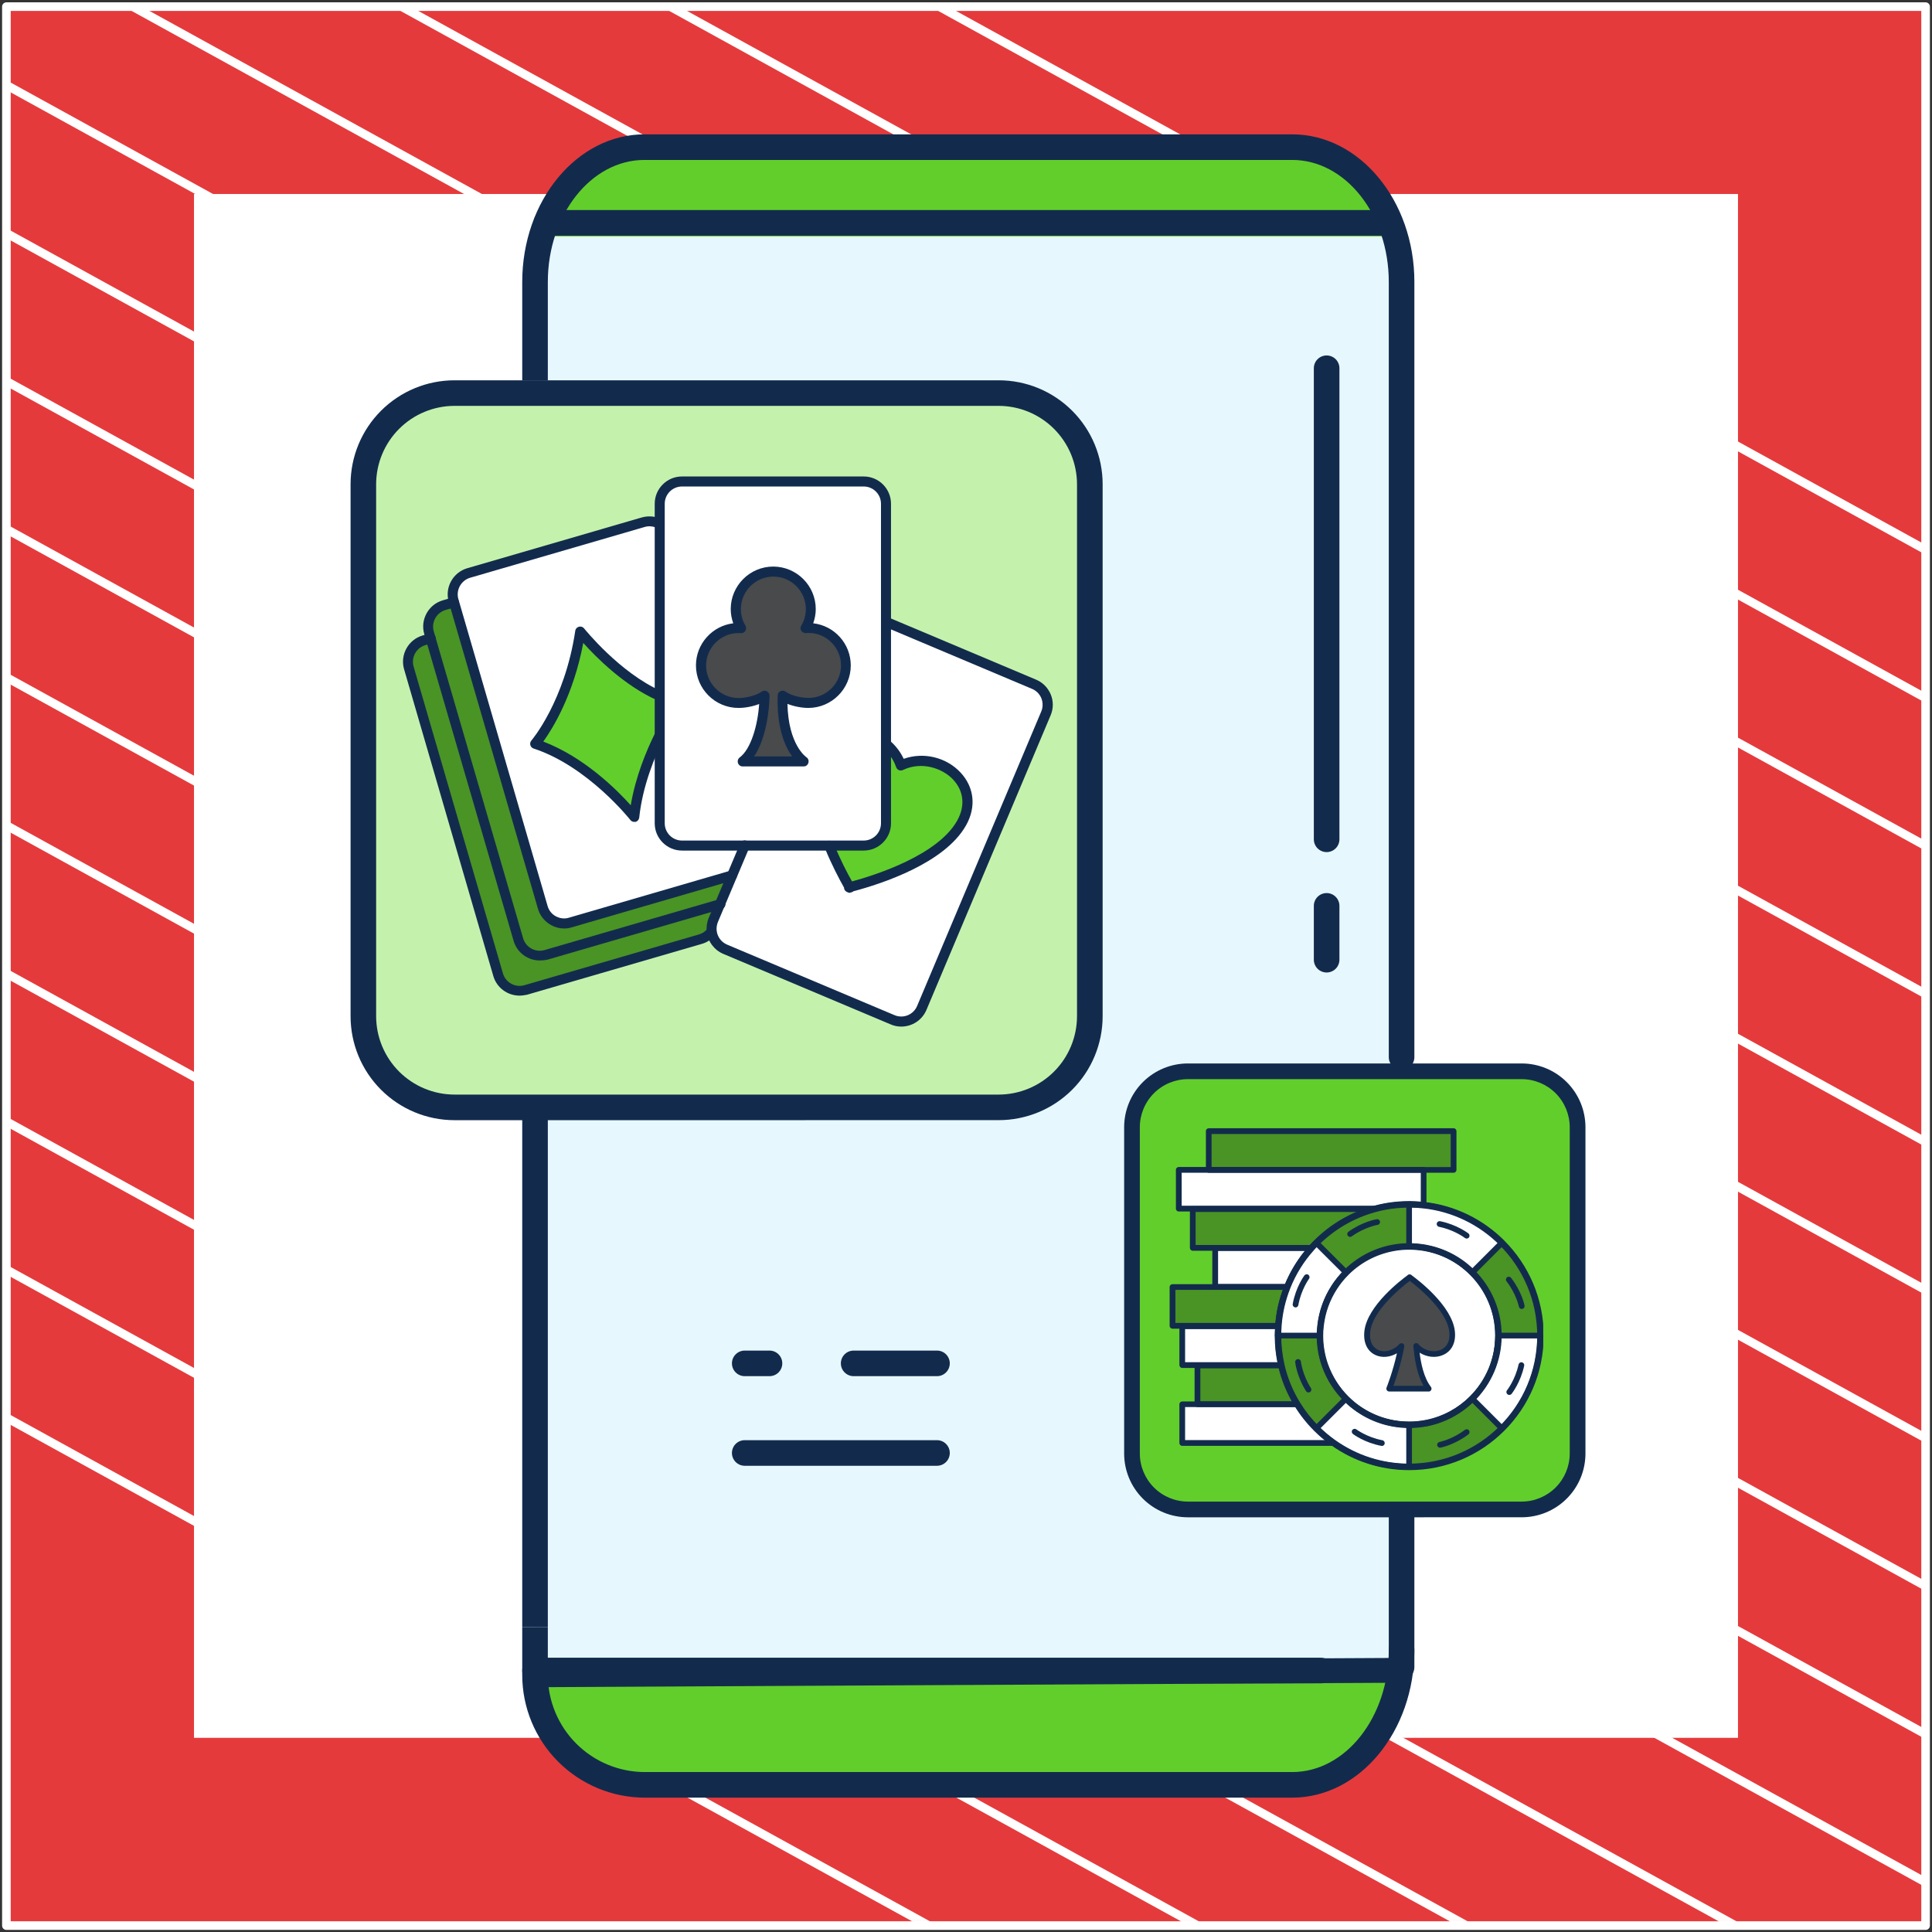 <?xml version="1.0" encoding="UTF-8"?> <svg xmlns="http://www.w3.org/2000/svg" width="302" height="302" viewBox="0 0 302 302" fill="none"><rect x="0" y="0" width="302" height="302" fill="#333333" stroke="none"/><path d="M301 1.038H1V301H301V1.038Z" fill="#E53A3C" stroke="white" stroke-width="1.346" stroke-linejoin="round"></path><mask id="mask0_575_111830" style="mask-type:luminance" maskUnits="userSpaceOnUse" x="1" y="1" width="300" height="300"><path d="M301 1H1V300.962H301V1Z" fill="white"></path></mask><g mask="url(#mask0_575_111830)"><path d="M-285.023 64.085L219.795 342.085" stroke="white" stroke-width="1.346" stroke-miterlimit="10"></path><path d="M-263.954 52.544L240.932 330.582" stroke="white" stroke-width="1.346" stroke-miterlimit="10"></path><path d="M-242.819 41.04L261.999 319.04" stroke="white" stroke-width="1.346" stroke-miterlimit="10"></path><path d="M-221.682 29.536L283.136 307.536" stroke="white" stroke-width="1.346" stroke-miterlimit="10"></path><path d="M-200.545 18.032L304.272 296.032" stroke="white" stroke-width="1.346" stroke-miterlimit="10"></path><path d="M-179.41 6.528L325.409 284.528" stroke="white" stroke-width="1.346" stroke-miterlimit="10"></path><path d="M-158.273 -5.014L346.545 273.024" stroke="white" stroke-width="1.346" stroke-miterlimit="10"></path><path d="M-137.205 -16.518L367.613 261.483" stroke="white" stroke-width="1.346" stroke-miterlimit="10"></path><path d="M-116.069 -28.021L388.749 249.979" stroke="white" stroke-width="1.346" stroke-miterlimit="10"></path><path d="M-94.932 -39.525L409.886 238.475" stroke="white" stroke-width="1.346" stroke-miterlimit="10"></path><path d="M-73.796 -51.029L431.023 226.971" stroke="white" stroke-width="1.346" stroke-miterlimit="10"></path><path d="M-52.659 -62.533L452.159 215.467" stroke="white" stroke-width="1.346" stroke-miterlimit="10"></path><path d="M-31.591 -74.075L473.227 203.963" stroke="white" stroke-width="1.346" stroke-miterlimit="10"></path><path d="M-10.454 -85.579L494.363 192.422" stroke="white" stroke-width="1.346" stroke-miterlimit="10"></path></g><path d="M271 31H31V270.975H271V31Z" fill="white" stroke="white" stroke-width="1.346" stroke-miterlimit="10"></path><path d="M200.065 278.065H102.656C97.611 278.065 92.772 276.061 89.205 272.493C85.638 268.926 83.633 264.087 83.633 259.042V40.967C83.635 35.923 85.64 31.086 89.207 27.52C92.774 23.953 97.612 21.95 102.656 21.95H200.065C205.109 21.95 209.947 23.953 213.514 27.52C217.081 31.086 219.086 35.923 219.087 40.967V259.042C219.087 264.087 217.083 268.926 213.516 272.493C209.948 276.061 205.11 278.065 200.065 278.065Z" fill="#E6F8FE"></path><path d="M219.087 36.803C219.087 29.242 211.419 23.092 201.959 23.092H100.767C91.306 23.092 83.633 29.222 83.633 36.803V36.966H219.087V36.803Z" fill="#62CE2B"></path><path d="M100.767 279.116H201.954C211.414 279.116 219.082 272.545 219.082 264.445V261.129H83.633V264.445C83.633 272.55 91.306 279.116 100.767 279.116Z" fill="#62CE2B"></path><path d="M216.345 36.834H85.416C84.885 36.834 84.376 36.623 84.001 36.248C83.626 35.872 83.415 35.364 83.415 34.833C83.415 34.302 83.626 33.793 84.001 33.418C84.376 33.043 84.885 32.832 85.416 32.832H216.345C216.876 32.832 217.385 33.043 217.76 33.418C218.135 33.793 218.346 34.302 218.346 34.833C218.346 35.364 218.135 35.872 217.76 36.248C217.385 36.623 216.876 36.834 216.345 36.834Z" fill="#122B4D"></path><path d="M219.087 262.597C218.557 262.597 218.048 262.386 217.673 262.011C217.297 261.636 217.087 261.127 217.087 260.596V235.393C217.087 234.863 217.297 234.354 217.673 233.979C218.048 233.603 218.557 233.393 219.087 233.393C219.618 233.393 220.127 233.603 220.502 233.979C220.877 234.354 221.088 234.863 221.088 235.393V260.591C221.089 260.854 221.038 261.115 220.937 261.358C220.837 261.602 220.69 261.823 220.504 262.009C220.318 262.195 220.097 262.343 219.854 262.444C219.611 262.545 219.351 262.597 219.087 262.597Z" fill="#122B4D"></path><path d="M219.087 167.25C218.557 167.25 218.048 167.039 217.673 166.664C217.297 166.289 217.087 165.78 217.087 165.249V44.07C217.087 33.553 210.318 25.002 201.994 25.002H100.727C92.403 25.002 85.634 33.558 85.634 44.07V59.463H81.633V44.07C81.633 31.349 90.2 21 100.727 21H201.994C212.521 21 221.088 31.349 221.088 44.07V165.219C221.092 165.484 221.043 165.748 220.945 165.994C220.846 166.24 220.699 166.464 220.513 166.653C220.327 166.842 220.105 166.992 219.86 167.095C219.615 167.197 219.353 167.25 219.087 167.25Z" fill="#122B4D"></path><path d="M85.634 254.34H81.633V173.044C81.633 172.514 81.844 172.005 82.219 171.629C82.594 171.254 83.103 171.043 83.633 171.043C84.164 171.043 84.673 171.254 85.048 171.629C85.424 172.005 85.634 172.514 85.634 173.044V254.34Z" fill="#122B4D"></path><path d="M201.994 281H100.798C95.716 280.995 90.845 278.974 87.252 275.381C83.659 271.788 81.638 266.916 81.633 261.835V254.34L85.634 254.34V261.835C85.638 265.855 87.237 269.71 90.08 272.553C92.923 275.396 96.777 276.994 100.798 276.998H201.994C210.318 276.998 217.087 268.442 217.087 257.93C217.087 257.399 217.297 256.891 217.673 256.515C218.048 256.14 218.557 255.929 219.087 255.929C219.618 255.929 220.127 256.14 220.502 256.515C220.877 256.891 221.088 257.399 221.088 257.93C221.088 270.651 212.521 281 201.994 281Z" fill="#122B4D"></path><path d="M83.923 263.734C83.354 263.734 82.807 263.53 82.404 263.166C82.001 262.802 81.775 262.309 81.775 261.794C81.775 261.279 82.001 260.786 82.404 260.422C82.807 260.058 83.354 259.854 83.923 259.854L217.244 259.164C217.813 259.164 218.36 259.368 218.763 259.732C219.166 260.096 219.392 260.59 219.392 261.104C219.392 261.619 219.166 262.113 218.763 262.477C218.36 262.84 217.813 263.045 217.244 263.045L83.923 263.734Z" fill="#122B4D"></path><path d="M206.489 263.13H83.633C83.103 263.13 82.594 262.919 82.219 262.544C81.844 262.169 81.633 261.66 81.633 261.129C81.633 260.599 81.844 260.09 82.219 259.714C82.594 259.339 83.103 259.128 83.633 259.128H206.489C207.019 259.128 207.528 259.339 207.903 259.714C208.279 260.09 208.489 260.599 208.489 261.129C208.489 261.66 208.279 262.169 207.903 262.544C207.528 262.919 207.019 263.13 206.489 263.13Z" fill="#122B4D"></path><path d="M71.05 60.391H156.108C159.889 60.391 163.515 61.893 166.188 64.566C168.861 67.239 170.363 70.865 170.363 74.645V157.79C170.363 161.57 168.861 165.196 166.188 167.869C163.515 170.542 159.889 172.044 156.108 172.044H145.587H118.226H71.05C67.269 172.044 63.644 170.542 60.971 167.869C58.297 165.196 56.795 161.57 56.795 157.79V74.645C56.795 70.865 58.297 67.239 60.971 64.566C63.644 61.893 67.269 60.391 71.05 60.391Z" fill="#C4F2AD"></path><path d="M147.587 175.096L117.753 175.101H71.05V171.099H118.216H145.576H156.098C159.347 171.095 162.461 169.803 164.758 167.506C167.056 165.208 168.348 162.094 168.352 158.846V75.696C168.348 72.448 167.056 69.333 164.758 67.036C162.461 64.739 159.347 63.447 156.098 63.443H71.05C67.801 63.447 64.687 64.739 62.39 67.036C60.093 69.333 58.8 72.448 58.796 75.696V158.846C58.8 162.094 60.093 165.208 62.39 167.506C64.687 169.803 67.801 171.095 71.05 171.099V175.101C66.74 175.101 62.607 173.389 59.559 170.341C56.512 167.294 54.8 163.16 54.8 158.851V75.696C54.8 71.386 56.512 67.253 59.559 64.206C62.607 61.158 66.74 59.446 71.05 59.446H156.109C160.418 59.446 164.552 61.158 167.599 64.206C170.646 67.253 172.359 71.386 172.359 75.696V158.846C172.359 163.155 170.646 167.289 167.599 170.336C164.552 173.383 160.418 175.096 156.109 175.096H147.587Z" fill="#122B4D"></path><path d="M207.372 133.196C206.842 133.196 206.333 132.985 205.957 132.61C205.582 132.235 205.371 131.726 205.371 131.195V57.562C205.371 57.032 205.582 56.523 205.957 56.148C206.333 55.772 206.842 55.562 207.372 55.562C207.903 55.562 208.412 55.772 208.787 56.148C209.162 56.523 209.373 57.032 209.373 57.562V131.195C209.373 131.726 209.162 132.235 208.787 132.61C208.412 132.985 207.903 133.196 207.372 133.196Z" fill="#122B4D"></path><path d="M207.372 152.016C206.842 152.016 206.333 151.805 205.957 151.43C205.582 151.054 205.371 150.545 205.371 150.015V141.6C205.371 141.07 205.582 140.561 205.957 140.186C206.333 139.81 206.842 139.6 207.372 139.6C207.903 139.6 208.412 139.81 208.787 140.186C209.162 140.561 209.373 141.07 209.373 141.6V149.984C209.377 150.25 209.328 150.513 209.229 150.759C209.131 151.006 208.984 151.23 208.798 151.419C208.612 151.608 208.39 151.758 208.145 151.86C207.9 151.963 207.637 152.016 207.372 152.016Z" fill="#122B4D"></path><path d="M146.465 211.115H133.44C132.335 211.115 131.439 212.011 131.439 213.116C131.439 214.221 132.335 215.116 133.44 215.116H146.465C147.57 215.116 148.466 214.221 148.466 213.116C148.466 212.011 147.57 211.115 146.465 211.115Z" fill="#122B4D"></path><path d="M120.282 211.115H116.413C115.308 211.115 114.412 212.011 114.412 213.116C114.412 214.221 115.308 215.116 116.413 215.116H120.282C121.387 215.116 122.283 214.221 122.283 213.116C122.283 212.011 121.387 211.115 120.282 211.115Z" fill="#122B4D"></path><path d="M146.465 225.12H116.413C115.308 225.12 114.412 226.016 114.412 227.121C114.412 228.226 115.308 229.122 116.413 229.122H146.465C147.57 229.122 148.466 228.226 148.466 227.121C148.466 226.016 147.57 225.12 146.465 225.12Z" fill="#122B4D"></path><g clip-path="url(#clip0_575_111830)"><path d="M109.462 146.783L82.187 154.717C80.343 155.253 78.418 154.202 77.883 152.357L63.898 104.392C63.363 102.548 64.414 100.623 66.259 100.088L93.534 92.153C95.379 91.618 97.303 92.669 97.838 94.514L111.803 142.478C112.359 144.303 111.307 146.227 109.462 146.783Z" fill="#4A9325"></path><path d="M112.616 141.288L85.341 149.223C83.497 149.758 81.572 148.707 81.037 146.862L67.072 98.898C66.536 97.053 67.588 95.129 69.433 94.593L96.708 86.659C98.552 86.123 100.477 87.174 101.012 89.019L114.977 136.984C115.532 138.809 114.461 140.753 112.616 141.288Z" fill="#4A9325"></path><path d="M116.445 136.27L89.17 144.204C87.325 144.74 85.401 143.688 84.865 141.844L70.9 93.879C70.365 92.034 71.416 90.11 73.261 89.575L100.536 81.64C102.381 81.105 104.305 82.156 104.841 84.001L118.825 131.965C119.361 133.81 118.29 135.734 116.445 136.27Z" fill="white"></path><path d="M83.675 116.254C83.675 116.254 89.011 110.085 90.717 98.699C90.717 98.699 97.997 107.903 106.09 109.728C106.09 109.728 100.159 118.159 99.147 127.68C99.147 127.68 92.483 119.151 83.675 116.254Z" fill="#62CE2B"></path><path d="M139.534 159.418L113.35 148.389C111.585 147.636 110.752 145.612 111.486 143.827L130.886 97.806C131.64 96.041 133.663 95.208 135.448 95.942L161.632 106.971C163.398 107.725 164.231 109.748 163.497 111.533L144.097 157.554C143.343 159.339 141.3 160.172 139.534 159.418Z" fill="white"></path><path d="M140.804 119.686C140.368 118.436 139.654 117.385 138.741 116.572C135.309 113.497 129.358 113.755 127.752 119.151C126.561 123.158 128.049 128.434 129.795 132.619C130.886 135.238 132.076 137.44 132.75 138.63L132.711 138.729C132.731 138.729 132.77 138.709 132.79 138.709C132.81 138.729 132.83 138.769 132.83 138.789L132.869 138.689C136.281 137.797 146.973 134.623 150.306 128.672C153.797 122.443 146.497 116.969 140.804 119.686Z" fill="#62CE2B"></path><path d="M135.012 132.183H106.606C104.682 132.183 103.135 130.616 103.135 128.712V78.744C103.135 76.82 104.702 75.272 106.606 75.272H135.012C136.936 75.272 138.483 76.84 138.483 78.744V128.692C138.483 130.616 136.936 132.183 135.012 132.183Z" fill="white"></path><path d="M126.363 98.164C126.204 98.164 126.046 98.184 125.907 98.184C126.423 97.311 126.74 96.299 126.74 95.208C126.74 91.975 124.122 89.356 120.888 89.356C117.655 89.356 115.037 91.975 115.037 95.208C115.037 96.299 115.334 97.311 115.85 98.184C115.711 98.184 115.572 98.164 115.433 98.164C112.2 98.164 109.581 100.782 109.581 104.016C109.581 107.249 112.2 109.867 115.433 109.867C116.742 109.867 118.508 109.431 119.5 108.717C119.5 112.01 118.528 117.207 116.108 119.012H125.649C125.649 119.012 122.098 116.79 122.336 108.737C123.308 109.451 125.074 109.867 126.363 109.867C129.596 109.867 132.215 107.249 132.215 104.016C132.215 100.782 129.596 98.164 126.363 98.164Z" fill="#484A4C"></path><path d="M81.196 155.63C79.351 155.63 77.645 154.42 77.109 152.555L63.164 104.611C62.51 102.349 63.819 99.989 66.06 99.334L67.112 99.037C67.528 98.918 67.965 99.156 68.084 99.572C68.203 99.989 67.965 100.425 67.548 100.544L66.497 100.842C65.069 101.258 64.235 102.766 64.652 104.194L78.617 152.158C79.033 153.587 80.541 154.42 81.969 154.003L109.244 146.069C109.8 145.91 110.276 145.593 110.613 145.136C110.871 144.799 111.367 144.74 111.704 144.998C112.041 145.255 112.101 145.751 111.843 146.089C111.287 146.803 110.534 147.318 109.661 147.556L82.386 155.491C81.989 155.57 81.592 155.63 81.196 155.63Z" fill="#122B4D"></path><path d="M84.369 150.135C82.525 150.135 80.819 148.925 80.283 147.061L66.318 99.116C65.664 96.855 66.973 94.494 69.214 93.84L70.742 93.403C71.158 93.284 71.595 93.522 71.714 93.939C71.833 94.355 71.595 94.792 71.178 94.911L69.651 95.347C68.222 95.764 67.389 97.271 67.806 98.7L81.771 146.664C82.187 148.092 83.695 148.925 85.123 148.509L112.398 140.574C112.815 140.455 113.251 140.693 113.37 141.11C113.489 141.526 113.251 141.963 112.835 142.082L85.56 150.016C85.163 150.096 84.766 150.135 84.369 150.135Z" fill="#122B4D"></path><path d="M88.178 145.136C87.464 145.136 86.77 144.958 86.135 144.601C85.143 144.045 84.409 143.153 84.092 142.062L70.147 94.097C69.492 91.836 70.801 89.475 73.043 88.821L100.318 80.886C101.369 80.589 102.5 80.688 103.472 81.184C103.849 81.382 104.007 81.858 103.809 82.235C103.611 82.612 103.135 82.771 102.758 82.572C102.143 82.255 101.429 82.175 100.774 82.374L73.499 90.308C72.071 90.725 71.238 92.233 71.654 93.661L85.599 141.625C85.798 142.32 86.254 142.895 86.889 143.232C87.523 143.569 88.257 143.668 88.932 143.45L114.203 136.091C114.62 135.972 115.056 136.21 115.175 136.626C115.294 137.043 115.056 137.479 114.64 137.598L89.368 144.958C88.991 145.077 88.595 145.136 88.178 145.136Z" fill="#122B4D"></path><path d="M99.147 128.474C98.909 128.474 98.691 128.374 98.533 128.176C98.473 128.097 91.887 119.785 83.417 117.008C83.159 116.929 82.981 116.73 82.901 116.473C82.822 116.215 82.901 115.957 83.06 115.758C83.12 115.699 88.277 109.609 89.924 98.6C89.963 98.282 90.201 98.044 90.499 97.965C90.796 97.886 91.114 97.985 91.312 98.243C91.372 98.302 96.847 105.166 103.393 108.042C103.789 108.221 103.968 108.677 103.789 109.074C103.611 109.47 103.154 109.649 102.758 109.47C97.58 107.189 93.157 102.706 91.173 100.504C89.626 108.697 86.353 113.933 84.925 115.917C91.312 118.357 96.41 123.435 98.592 125.875C99.346 121.412 101.032 117.345 102.401 114.588C102.599 114.211 103.055 114.052 103.452 114.231C103.829 114.429 103.988 114.886 103.809 115.282C102.321 118.297 100.437 122.9 99.921 127.799C99.882 128.117 99.663 128.374 99.366 128.474C99.306 128.454 99.227 128.474 99.147 128.474Z" fill="#122B4D"></path><path d="M140.883 160.47C140.328 160.47 139.773 160.371 139.237 160.133L113.053 149.104C111.644 148.509 110.653 147.179 110.474 145.652C110.395 144.938 110.494 144.184 110.772 143.51L115.691 131.846C115.85 131.449 116.326 131.271 116.723 131.429C117.119 131.588 117.298 132.064 117.139 132.461L112.22 144.125C112.041 144.561 111.982 145.017 112.021 145.474C112.14 146.446 112.755 147.279 113.648 147.656L139.832 158.685C141.201 159.26 142.788 158.625 143.363 157.237L162.763 111.216C163.041 110.561 163.041 109.828 162.783 109.153C162.505 108.479 161.989 107.963 161.335 107.685L138.186 97.926C137.789 97.767 137.61 97.291 137.769 96.894C137.928 96.497 138.404 96.319 138.801 96.478L161.95 106.237C163.001 106.674 163.814 107.507 164.251 108.558C164.687 109.609 164.667 110.78 164.231 111.811L144.831 157.832C144.137 159.498 142.55 160.47 140.883 160.47Z" fill="#122B4D"></path><path d="M132.83 139.562C132.691 139.562 132.572 139.523 132.473 139.463C132.334 139.424 132.215 139.344 132.116 139.225C131.997 139.086 131.937 138.928 131.937 138.749C131.223 137.48 129.993 135.179 128.902 132.481C128.744 132.084 128.942 131.628 129.339 131.469C129.735 131.31 130.192 131.509 130.35 131.906C131.342 134.385 132.473 136.527 133.187 137.777C136.837 136.785 146.596 133.691 149.631 128.256C150.901 125.974 150.663 123.654 148.977 121.848C147.291 120.063 144.057 118.972 141.141 120.361C140.943 120.46 140.705 120.46 140.507 120.381C140.308 120.301 140.149 120.123 140.07 119.904C139.713 118.833 139.058 117.881 138.225 117.108C137.908 116.81 137.868 116.334 138.166 115.997C138.463 115.679 138.939 115.64 139.277 115.937C140.11 116.691 140.784 117.603 141.26 118.615C144.335 117.524 147.886 118.337 150.147 120.757C152.289 123.058 152.627 126.133 151.02 128.99C147.707 134.941 137.789 138.154 133.385 139.324C133.266 139.443 133.088 139.503 132.909 139.523C132.869 139.562 132.85 139.562 132.83 139.562Z" fill="#122B4D"></path><path d="M135.012 132.957H106.606C104.265 132.957 102.341 131.052 102.341 128.692V78.744C102.341 76.403 104.245 74.479 106.606 74.479H135.012C137.352 74.479 139.277 76.383 139.277 78.744V128.692C139.277 131.052 137.352 132.957 135.012 132.957ZM106.606 76.046C105.118 76.046 103.908 77.256 103.908 78.744V128.692C103.908 130.18 105.118 131.39 106.606 131.39H135.012C136.5 131.39 137.71 130.18 137.71 128.692V78.744C137.71 77.256 136.5 76.046 135.012 76.046H106.606Z" fill="#122B4D"></path><path d="M125.629 119.805H116.088C115.751 119.805 115.453 119.587 115.354 119.27C115.255 118.952 115.354 118.595 115.632 118.397C117.397 117.068 118.448 113.339 118.667 110.046C117.615 110.462 116.385 110.661 115.433 110.661C111.783 110.661 108.788 107.685 108.788 104.016C108.788 100.624 111.347 97.827 114.62 97.43C114.362 96.716 114.223 95.962 114.223 95.208C114.223 91.558 117.199 88.563 120.868 88.563C124.518 88.563 127.514 91.538 127.514 95.208C127.514 95.962 127.375 96.716 127.117 97.43C130.43 97.807 132.988 100.624 132.988 104.016C132.988 107.665 130.013 110.661 126.343 110.661C125.391 110.661 124.141 110.443 123.09 110.026C123.229 116.433 126.006 118.337 126.046 118.357C126.343 118.556 126.462 118.913 126.363 119.23C126.284 119.567 125.986 119.805 125.629 119.805ZM117.873 118.238H123.824C122.713 116.711 121.404 113.795 121.563 108.717C121.563 108.419 121.741 108.161 121.999 108.042C122.257 107.923 122.574 107.943 122.812 108.122C123.566 108.677 125.133 109.094 126.383 109.094C129.18 109.094 131.461 106.813 131.461 104.016C131.461 101.219 129.18 98.937 126.383 98.937C126.264 98.937 126.125 98.937 125.986 98.957C125.689 98.977 125.411 98.838 125.252 98.6C125.094 98.362 125.094 98.045 125.252 97.787C125.728 96.993 125.966 96.101 125.966 95.208C125.966 92.411 123.685 90.13 120.888 90.13C118.091 90.13 115.81 92.411 115.81 95.208C115.81 96.121 116.048 97.013 116.524 97.787C116.663 98.045 116.663 98.342 116.524 98.6C116.366 98.838 116.088 98.997 115.81 98.977H115.751C115.651 98.977 115.552 98.957 115.453 98.957C112.656 98.957 110.375 101.238 110.375 104.035C110.375 106.832 112.656 109.114 115.453 109.114C116.703 109.114 118.29 108.677 119.043 108.122C119.281 107.943 119.599 107.923 119.857 108.042C120.115 108.181 120.293 108.439 120.293 108.737C120.253 111.057 119.738 115.521 117.873 118.238Z" fill="#122B4D"></path></g><path d="M185.688 166.814H237.862C240.181 166.814 242.405 167.735 244.045 169.375C245.684 171.015 246.605 173.239 246.605 175.557V226.557C246.605 228.876 245.684 231.1 244.045 232.74C242.405 234.38 240.181 235.301 237.862 235.301H231.408H214.625H185.688C183.369 235.301 181.145 234.38 179.505 232.74C177.866 231.1 176.944 228.876 176.944 226.557V175.557C176.944 173.239 177.866 171.015 179.505 169.375C181.145 167.735 183.369 166.814 185.688 166.814Z" fill="#62CE2B"></path><path d="M232.635 237.173L214.335 237.176H185.688V234.721H214.619H231.402H237.856C239.848 234.719 241.759 233.926 243.168 232.517C244.577 231.108 245.37 229.198 245.372 227.205V176.202C245.37 174.209 244.577 172.299 243.168 170.89C241.759 169.481 239.848 168.688 237.856 168.686H185.688C183.695 168.688 181.785 169.481 180.376 170.89C178.967 172.299 178.174 174.209 178.172 176.202V227.205C178.174 229.198 178.967 231.108 180.376 232.517C181.785 233.926 183.695 234.719 185.688 234.721V237.176C183.044 237.176 180.509 236.126 178.64 234.256C176.77 232.387 175.72 229.852 175.72 227.208V176.202C175.72 173.558 176.77 171.023 178.64 169.154C180.509 167.285 183.044 166.234 185.688 166.234H237.862C240.506 166.234 243.041 167.285 244.91 169.154C246.779 171.023 247.83 173.558 247.83 176.202V227.205C247.83 229.849 246.779 232.384 244.91 234.253C243.041 236.122 240.506 237.173 237.862 237.173H232.635Z" fill="#122B4D"></path><g clip-path="url(#clip1_575_111830)"><path d="M184.803 219.498H223.081V225.566H184.803V219.498Z" fill="white"></path><path d="M187.175 213.441H225.454V219.509H187.175V213.441Z" fill="#4A9325"></path><path d="M184.803 207.316H223.081V213.384H184.803V207.316Z" fill="white"></path><path d="M183.274 201.18H221.553V207.248H183.274V201.18Z" fill="#4A9325"></path><path d="M189.947 195.089H228.225V201.157H189.947V195.089Z" fill="white"></path><path d="M186.445 188.999H224.724V195.066H186.445V188.999Z" fill="#4A9325"></path><path d="M184.255 182.862H222.534V188.93H184.255V182.862Z" fill="white"></path><path d="M188.943 176.806H227.222V182.874H188.943V176.806Z" fill="#4A9325"></path><path d="M234.191 208.776C234.191 212.62 232.628 216.11 230.107 218.631C227.587 221.152 224.108 222.715 220.253 222.715C216.409 222.715 212.918 221.152 210.398 218.631C207.877 216.11 206.314 212.632 206.314 208.776C206.314 204.921 207.877 201.442 210.398 198.922C212.918 196.401 216.397 194.838 220.253 194.838C224.096 194.838 227.587 196.401 230.107 198.922C232.628 201.442 234.191 204.921 234.191 208.776Z" fill="white"></path><path d="M234.772 194.268C231.054 190.55 225.933 188.257 220.264 188.257C214.595 188.257 209.474 190.55 205.756 194.268C202.037 197.987 199.745 203.108 199.745 208.777C199.745 214.445 202.037 219.567 205.756 223.285C209.474 227.003 214.595 229.296 220.264 229.296C225.933 229.296 231.054 227.003 234.772 223.285C238.491 219.567 240.783 214.445 240.783 208.777C240.783 203.108 238.479 197.975 234.772 194.268ZM220.264 222.703C216.42 222.703 212.93 221.141 210.409 218.62C207.888 216.099 206.326 212.62 206.326 208.765C206.326 204.91 207.888 201.431 210.409 198.91C212.93 196.39 216.409 194.827 220.264 194.827C224.108 194.827 227.598 196.39 230.119 198.91C232.639 201.431 234.202 204.91 234.202 208.765C234.202 212.62 232.639 216.099 230.119 218.62C227.598 221.152 224.108 222.703 220.264 222.703Z" fill="#4A9325"></path><path d="M226.993 208.126C226.549 204.157 220.8 199.971 220.378 199.663V199.64C220.378 199.64 220.367 199.64 220.367 199.652C220.355 199.652 220.355 199.64 220.355 199.64V199.663C219.933 199.971 214.173 204.145 213.74 208.126C213.318 211.913 217.07 212.609 219.066 210.407C218.439 213.909 217.173 217.068 217.173 217.068H223.366C221.861 215.095 221.541 211.959 221.382 210.385C223.366 212.62 227.416 211.924 226.993 208.126Z" fill="#484A4C"></path><path d="M234.772 194.268L230.119 198.922C227.598 196.401 224.119 194.839 220.264 194.839V188.257C225.933 188.257 231.054 190.55 234.772 194.268Z" fill="white"></path><path d="M220.264 222.703V229.285C214.595 229.285 209.474 226.992 205.756 223.274L210.409 218.62C212.93 221.152 216.409 222.703 220.264 222.703Z" fill="white"></path><path d="M240.783 208.777C240.783 214.446 238.491 219.567 234.772 223.285L230.119 218.632C232.639 216.111 234.202 212.632 234.202 208.777H240.783Z" fill="white"></path><path d="M210.409 198.922C207.888 201.442 206.326 204.921 206.326 208.776H199.745C199.745 203.108 202.037 197.986 205.756 194.268L210.409 198.922Z" fill="white"></path><path d="M202.516 204.374C202.493 204.374 202.459 204.374 202.436 204.362C202.197 204.317 202.026 204.089 202.071 203.838C202.539 201.214 203.839 199.446 203.896 199.367C204.045 199.173 204.33 199.127 204.524 199.275C204.718 199.424 204.763 199.709 204.615 199.903C204.604 199.914 203.383 201.591 202.95 203.997C202.916 204.225 202.722 204.374 202.516 204.374Z" fill="#122B4D"></path><path d="M211.048 193.344C210.911 193.344 210.774 193.276 210.683 193.162C210.535 192.956 210.58 192.683 210.786 192.534C212.941 190.972 215.108 190.595 215.2 190.584C215.439 190.538 215.679 190.71 215.713 190.949C215.759 191.189 215.588 191.428 215.348 191.462C215.325 191.462 213.295 191.827 211.31 193.253C211.23 193.321 211.139 193.344 211.048 193.344Z" fill="#122B4D"></path><path d="M229.263 193.607C229.172 193.607 229.069 193.572 228.99 193.515C228.967 193.493 227.324 192.249 224.94 191.77C224.701 191.725 224.541 191.485 224.587 191.246C224.632 191.006 224.872 190.846 225.112 190.892C227.723 191.417 229.469 192.751 229.537 192.808C229.731 192.957 229.765 193.242 229.617 193.436C229.526 193.538 229.4 193.607 229.263 193.607Z" fill="#122B4D"></path><path d="M237.875 204.613C237.669 204.613 237.476 204.465 237.43 204.26C237.43 204.237 236.996 202.218 235.491 200.291C235.343 200.097 235.377 199.812 235.571 199.663C235.765 199.515 236.05 199.549 236.198 199.743C237.84 201.842 238.297 203.986 238.308 204.077C238.354 204.317 238.205 204.556 237.955 204.602C237.943 204.602 237.909 204.613 237.875 204.613Z" fill="#122B4D"></path><path d="M235.924 218.05C235.822 218.05 235.73 218.015 235.639 217.947C235.445 217.787 235.411 217.513 235.571 217.32C235.582 217.308 236.86 215.677 237.373 213.293C237.43 213.054 237.669 212.894 237.909 212.951C238.149 213.008 238.308 213.248 238.251 213.487C237.692 216.088 236.335 217.821 236.278 217.89C236.187 217.992 236.05 218.05 235.924 218.05Z" fill="#122B4D"></path><path d="M225.1 226.296C224.895 226.296 224.701 226.148 224.655 225.931C224.61 225.692 224.769 225.452 225.009 225.406C225.043 225.395 227.05 224.984 228.99 223.502C229.183 223.353 229.469 223.388 229.617 223.581C229.765 223.775 229.731 224.061 229.537 224.209C227.427 225.828 225.271 226.273 225.18 226.285C225.157 226.285 225.134 226.296 225.1 226.296Z" fill="#122B4D"></path><path d="M216.01 226.022C215.987 226.022 215.953 226.022 215.93 226.011C213.306 225.52 211.55 224.209 211.481 224.152C211.287 224.003 211.242 223.718 211.39 223.524C211.538 223.33 211.824 223.285 212.017 223.433C212.029 223.444 213.694 224.676 216.089 225.132C216.329 225.178 216.489 225.418 216.443 225.657C216.42 225.874 216.226 226.022 216.01 226.022Z" fill="#122B4D"></path><path d="M204.535 217.662C204.387 217.662 204.239 217.593 204.159 217.457C202.722 215.21 202.471 213.031 202.459 212.94C202.437 212.689 202.608 212.472 202.859 212.449C203.109 212.426 203.326 212.598 203.349 212.849C203.349 212.871 203.6 214.913 204.912 216.977C205.048 217.183 204.98 217.468 204.775 217.593C204.706 217.639 204.615 217.662 204.535 217.662Z" fill="#122B4D"></path><path d="M208.459 226.011H184.803C184.552 226.011 184.358 225.805 184.358 225.566V219.509C184.358 219.258 184.563 219.064 184.803 219.064H202.767C202.927 219.064 203.064 219.144 203.155 219.281C203.976 220.616 204.957 221.87 206.075 222.977C206.896 223.787 207.786 224.539 208.721 225.212C208.881 225.326 208.949 225.532 208.892 225.714C208.835 225.885 208.664 226.011 208.459 226.011ZM185.248 225.11H207.124C206.531 224.631 205.972 224.129 205.436 223.593C204.33 222.486 203.349 221.254 202.516 219.943H185.248V225.11Z" fill="#122B4D"></path><path d="M202.767 219.943H187.175C186.924 219.943 186.73 219.737 186.73 219.498V213.441C186.73 213.19 186.936 212.997 187.175 212.997H200.281C200.486 212.997 200.669 213.145 200.714 213.339C201.205 215.437 202.026 217.433 203.155 219.27C203.235 219.407 203.246 219.578 203.166 219.726C203.087 219.863 202.927 219.943 202.767 219.943ZM187.632 219.053H201.98C201.068 217.433 200.372 215.7 199.916 213.886H187.632V219.053Z" fill="#122B4D"></path><path d="M200.258 213.83H184.803C184.552 213.83 184.358 213.624 184.358 213.385V207.328C184.358 207.077 184.563 206.883 184.803 206.883H199.802C199.927 206.883 200.041 206.94 200.132 207.032C200.224 207.123 200.258 207.248 200.247 207.374C200.212 207.841 200.201 208.32 200.201 208.799C200.201 210.316 200.372 211.833 200.703 213.305C200.737 213.442 200.703 213.579 200.612 213.681C200.532 213.761 200.395 213.83 200.258 213.83ZM185.248 212.928H199.71C199.437 211.571 199.3 210.18 199.3 208.777C199.3 208.435 199.311 208.092 199.323 207.762H185.248V212.928Z" fill="#122B4D"></path><path d="M199.802 207.693H183.274C183.024 207.693 182.83 207.488 182.83 207.248V201.18C182.83 200.929 183.035 200.735 183.274 200.735H201.193C201.341 200.735 201.478 200.804 201.57 200.929C201.649 201.055 201.672 201.214 201.615 201.351C200.862 203.245 200.406 205.241 200.258 207.282C200.235 207.51 200.041 207.693 199.802 207.693ZM183.731 206.792H199.391C199.551 205.024 199.939 203.29 200.543 201.625H183.731V206.792Z" fill="#122B4D"></path><path d="M201.205 201.602H189.947C189.696 201.602 189.502 201.397 189.502 201.157V195.101C189.502 194.85 189.707 194.656 189.947 194.656H204.969C205.151 194.656 205.311 194.758 205.379 194.918C205.448 195.078 205.425 195.272 205.299 195.397C203.725 197.154 202.482 199.15 201.615 201.328C201.558 201.488 201.387 201.602 201.205 201.602ZM190.403 200.701H200.908C201.684 198.842 202.722 197.108 203.999 195.534H190.403V200.701Z" fill="#122B4D"></path><path d="M205.003 195.511H186.445C186.194 195.511 186 195.306 186 195.067V188.999C186 188.748 186.206 188.554 186.445 188.554H214.789C215.017 188.554 215.2 188.725 215.234 188.942C215.268 189.17 215.12 189.375 214.903 189.432C211.573 190.356 208.527 192.135 206.064 194.587C205.813 194.838 205.562 195.101 205.334 195.363C205.254 195.454 205.128 195.511 205.003 195.511ZM186.89 194.61H204.797C205.003 194.394 205.208 194.165 205.425 193.949C207.352 192.021 209.634 190.493 212.12 189.443H186.89V194.61Z" fill="#122B4D"></path><path d="M215.04 189.375H184.255C184.004 189.375 183.811 189.17 183.811 188.93V182.862C183.811 182.611 184.016 182.417 184.255 182.417H222.534C222.785 182.417 222.979 182.623 222.979 182.862V188.383C222.979 188.508 222.922 188.634 222.83 188.714C222.739 188.793 222.614 188.839 222.477 188.828C221.735 188.748 220.994 188.702 220.253 188.702C218.519 188.702 216.797 188.919 215.143 189.364C215.12 189.375 215.074 189.375 215.04 189.375ZM184.712 188.474H214.983C217.276 187.881 219.694 187.676 222.089 187.881V183.319H184.712V188.474Z" fill="#122B4D"></path><path d="M227.222 183.318H188.943C188.692 183.318 188.498 183.113 188.498 182.874V176.806C188.498 176.555 188.704 176.361 188.943 176.361H227.222C227.473 176.361 227.666 176.566 227.666 176.806V182.874C227.666 183.125 227.473 183.318 227.222 183.318ZM189.388 182.429H226.765V177.262H189.388V182.429Z" fill="#122B4D"></path><path fill-rule="evenodd" clip-rule="evenodd" d="M214.92 188.44C216.63 187.983 218.43 187.75 220.275 187.75C221.059 187.75 221.842 187.796 222.6 187.878L222.601 187.878C227.476 188.416 231.848 190.626 235.131 193.909C238.929 197.707 241.302 202.967 241.302 208.777C241.302 214.585 238.952 219.834 235.143 223.644C231.333 227.454 226.084 229.804 220.275 229.804C215.776 229.804 211.614 228.389 208.19 225.982L208.189 225.981C207.197 225.281 206.262 224.498 205.408 223.644C204.24 222.476 203.211 221.179 202.346 219.764C201.189 217.882 200.312 215.789 199.797 213.556C199.797 213.553 199.796 213.55 199.795 213.547C199.792 213.535 199.788 213.518 199.784 213.498C199.782 213.489 199.78 213.478 199.779 213.467C199.444 211.969 199.26 210.402 199.26 208.788C199.26 208.288 199.283 207.792 199.317 207.31V207.26C199.317 207.248 199.317 207.236 199.318 207.224C199.469 205.047 199.968 202.965 200.732 201.033C200.736 201.023 200.739 201.013 200.742 201.005C200.744 201 200.746 200.996 200.747 200.992C200.75 200.984 200.753 200.977 200.756 200.97C201.66 198.697 202.966 196.609 204.571 194.809C204.58 194.796 204.587 194.786 204.592 194.779C204.61 194.756 204.626 194.738 204.635 194.728C204.638 194.726 204.64 194.723 204.642 194.721C204.888 194.44 205.144 194.173 205.408 193.909C207.943 191.374 211.11 189.492 214.663 188.51C214.707 188.497 214.752 188.485 214.793 188.474L214.795 188.474C214.839 188.462 214.877 188.452 214.912 188.442L214.92 188.44ZM199.801 213.567C199.801 213.567 199.801 213.567 199.801 213.567ZM215.187 189.42C215.144 189.432 215.099 189.444 215.059 189.455L215.057 189.455C215.013 189.467 214.975 189.477 214.94 189.487L214.936 189.488C211.555 190.422 208.54 192.213 206.126 194.627C205.877 194.877 205.641 195.123 205.418 195.377C205.403 195.399 205.387 195.42 205.369 195.44C203.83 197.157 202.577 199.149 201.711 201.316C201.707 201.327 201.704 201.336 201.701 201.344C201.699 201.349 201.698 201.353 201.696 201.357C201.693 201.365 201.691 201.372 201.688 201.379C200.955 203.221 200.478 205.206 200.332 207.277V207.328C200.332 207.34 200.332 207.352 200.331 207.364C200.297 207.835 200.275 208.313 200.275 208.788C200.275 210.334 200.453 211.837 200.776 213.273C200.779 213.284 200.781 213.294 200.782 213.305C200.785 213.314 200.788 213.329 200.791 213.347C201.281 215.463 202.113 217.447 203.211 219.232L203.212 219.233C204.034 220.578 205.013 221.813 206.126 222.926C206.937 223.737 207.828 224.483 208.774 225.151C212.034 227.443 215.993 228.788 220.275 228.788C225.804 228.788 230.798 226.553 234.425 222.926C238.052 219.299 240.287 214.305 240.287 208.777C240.287 203.249 238.03 198.244 234.413 194.627C231.287 191.501 227.127 189.399 222.49 188.888C221.765 188.81 221.019 188.765 220.275 188.765C218.517 188.765 216.806 188.987 215.187 189.42ZM205.373 195.426C205.373 195.426 205.373 195.426 205.373 195.426C205.368 195.431 205.369 195.43 205.373 195.426ZM217.908 195.554L217.736 195.588C215.044 196.105 212.637 197.423 210.78 199.281C210.12 199.941 209.538 200.655 209.033 201.434C209.028 201.441 209.023 201.449 209.018 201.456C209.015 201.46 209.013 201.464 209.01 201.468C207.888 203.195 207.153 205.172 206.922 207.314C206.92 207.335 206.916 207.356 206.911 207.377C206.911 207.381 206.91 207.384 206.91 207.388C206.856 207.843 206.834 208.313 206.834 208.788C206.834 210.324 207.093 211.805 207.567 213.178C207.57 213.183 207.572 213.188 207.574 213.193C207.586 213.22 207.594 213.245 207.598 213.259C207.6 213.263 207.601 213.267 207.602 213.27C208.284 215.173 209.372 216.876 210.768 218.272C211.068 218.572 211.375 218.857 211.691 219.118C214.022 221.043 217 222.207 220.264 222.207C221.197 222.207 222.098 222.108 222.98 221.932C225.595 221.393 227.935 220.097 229.76 218.272C232.191 215.841 233.717 212.489 233.717 208.777C233.717 205.062 232.212 201.711 229.782 199.281L229.779 199.277C229.232 198.719 228.617 198.204 227.97 197.753L227.968 197.752C226.464 196.699 224.717 195.951 222.837 195.588L222.833 195.587L222.67 195.555C221.886 195.423 221.096 195.346 220.287 195.346C219.471 195.346 218.671 195.412 217.908 195.554ZM208.966 201.517C208.966 201.517 208.966 201.516 208.966 201.517ZM217.719 194.556C218.552 194.401 219.416 194.331 220.287 194.331C221.163 194.331 222.013 194.414 222.846 194.555C222.851 194.555 222.856 194.556 222.861 194.557L223.029 194.591C223.03 194.591 223.03 194.591 223.031 194.591C225.05 194.981 226.929 195.784 228.55 196.92C229.247 197.404 229.91 197.96 230.502 198.565C233.113 201.176 234.733 204.782 234.733 208.777C234.733 212.774 233.088 216.38 230.478 218.99C228.516 220.952 225.998 222.348 223.184 222.927L223.181 222.927C222.238 223.116 221.27 223.222 220.264 223.222C216.753 223.222 213.549 221.969 211.044 219.901L211.044 219.901C210.698 219.615 210.367 219.307 210.05 218.99C208.553 217.493 207.385 215.667 206.652 213.63C206.647 213.616 206.642 213.603 206.638 213.593C206.632 213.579 206.627 213.566 206.622 213.552C206.102 212.062 205.818 210.454 205.818 208.788C205.818 208.293 205.841 207.792 205.898 207.299C205.899 207.268 205.902 207.216 205.918 207.155C206.17 204.885 206.951 202.787 208.132 200.955C208.153 200.914 208.174 200.885 208.185 200.87C208.191 200.862 208.197 200.854 208.203 200.847C208.743 200.019 209.363 199.262 210.062 198.563C212.059 196.566 214.647 195.147 217.543 194.591C217.544 194.591 217.544 194.591 217.545 194.591L217.719 194.556Z" fill="#122B4D"></path><path d="M220.264 223.159C216.911 223.159 213.648 221.985 211.082 219.852C210.751 219.578 210.421 219.27 210.09 218.951C208.584 217.445 207.409 215.597 206.702 213.601C206.702 213.59 206.691 213.578 206.691 213.567L206.679 213.556V213.544C206.143 212.016 205.881 210.419 205.881 208.799C205.881 208.297 205.904 207.796 205.961 207.294C205.961 207.282 205.961 207.259 205.961 207.248V207.225C206.2 205.001 206.976 202.845 208.185 200.975C208.196 200.952 208.208 200.941 208.219 200.918C208.755 200.097 209.383 199.321 210.078 198.625C212.12 196.583 214.698 195.215 217.527 194.667L217.572 194.656C217.618 194.644 217.663 194.644 217.698 194.633C219.351 194.337 221.119 194.337 222.796 194.633C222.83 194.644 222.876 194.644 222.922 194.656L222.967 194.667C224.952 195.044 226.811 195.831 228.476 196.994C229.172 197.473 229.822 198.032 230.427 198.625C233.141 201.34 234.635 204.955 234.635 208.799C234.635 212.643 233.141 216.247 230.427 218.973C228.431 220.969 225.91 222.327 223.161 222.897C222.214 223.057 221.245 223.159 220.264 223.159ZM207.523 213.225C207.523 213.236 207.535 213.248 207.535 213.259L207.546 213.27V213.282C208.208 215.152 209.314 216.886 210.717 218.3C211.014 218.597 211.333 218.882 211.641 219.144C214.048 221.152 217.104 222.247 220.253 222.247C221.165 222.247 222.089 222.156 222.979 221.973C225.556 221.448 227.917 220.171 229.788 218.3C232.331 215.757 233.734 212.369 233.734 208.765C233.734 205.161 232.331 201.773 229.788 199.23C229.229 198.671 228.613 198.157 227.963 197.701C226.4 196.618 224.667 195.876 222.807 195.523L222.762 195.511C222.728 195.5 222.693 195.5 222.648 195.489C221.062 195.203 219.42 195.203 217.857 195.489C217.812 195.5 217.777 195.5 217.743 195.511L217.698 195.523C215.051 196.025 212.633 197.313 210.717 199.23C210.056 199.891 209.474 200.61 208.961 201.385C208.961 201.397 208.949 201.397 208.949 201.408C208.949 201.408 208.949 201.42 208.938 201.42C207.797 203.176 207.067 205.206 206.839 207.282L206.828 207.339C206.782 207.807 206.759 208.286 206.759 208.754C206.782 210.293 207.033 211.799 207.523 213.225Z" fill="#122B4D"></path><path d="M223.355 217.514H217.162C217.013 217.514 216.876 217.445 216.785 217.32C216.705 217.194 216.682 217.035 216.74 216.898C216.751 216.875 217.72 214.445 218.359 211.537C217.31 212.153 216.055 212.29 215.029 211.822C213.717 211.229 213.078 209.86 213.272 208.081C213.717 204.1 219.032 200.063 219.99 199.367C220.024 199.321 220.081 199.276 220.127 199.253C220.196 199.218 220.275 199.196 220.344 199.207C220.424 199.207 220.492 199.218 220.56 199.253C220.618 199.287 220.663 199.321 220.697 199.367C221.655 200.063 226.971 204.1 227.415 208.081C227.609 209.837 226.948 211.195 225.579 211.799C224.439 212.312 223.036 212.153 221.906 211.446C222.112 213.077 222.534 215.301 223.674 216.795C223.777 216.932 223.8 217.114 223.72 217.263C223.64 217.411 223.526 217.514 223.355 217.514ZM217.823 216.624H222.522C221.37 214.628 221.085 211.993 220.937 210.51L220.925 210.442C220.903 210.248 221.017 210.066 221.188 209.986C221.37 209.906 221.576 209.951 221.701 210.1C222.614 211.126 224.108 211.503 225.237 210.989C226.229 210.545 226.697 209.552 226.549 208.184C226.172 204.785 221.519 201.089 220.367 200.222C219.215 201.089 214.561 204.785 214.185 208.184C214.036 209.552 214.481 210.579 215.416 211.012C216.454 211.48 217.823 211.115 218.736 210.111C218.872 209.963 219.089 209.917 219.272 210.008C219.454 210.1 219.545 210.294 219.511 210.488C219.032 213.111 218.222 215.529 217.823 216.624Z" fill="#122B4D"></path><path d="M230.119 199.367C230.005 199.367 229.891 199.321 229.799 199.23C227.256 196.686 223.868 195.283 220.264 195.283C220.013 195.283 219.819 195.078 219.819 194.839V188.257C219.819 188.006 220.024 187.812 220.264 187.812C225.864 187.812 231.134 189.991 235.092 193.949C235.263 194.12 235.263 194.405 235.092 194.588L230.438 199.241C230.347 199.333 230.233 199.367 230.119 199.367ZM220.709 194.394C224.233 194.496 227.541 195.865 230.107 198.283L234.134 194.257C230.495 190.767 225.762 188.805 220.709 188.702V194.394Z" fill="#122B4D"></path><path d="M220.264 229.741C214.664 229.741 209.394 227.562 205.436 223.604C205.265 223.433 205.265 223.148 205.436 222.966L210.09 218.312C210.261 218.141 210.546 218.141 210.729 218.312C213.272 220.855 216.66 222.258 220.264 222.258C220.515 222.258 220.709 222.464 220.709 222.703V229.284C220.709 229.535 220.515 229.741 220.264 229.741ZM206.394 223.273C210.033 226.764 214.766 228.726 219.819 228.828V223.137C216.295 223.034 212.987 221.654 210.421 219.247L206.394 223.273Z" fill="#122B4D"></path><path d="M234.772 223.73C234.658 223.73 234.544 223.684 234.453 223.593L229.799 218.939C229.72 218.859 229.662 218.745 229.662 218.62C229.662 218.506 229.708 218.392 229.799 218.301C232.343 215.757 233.746 212.369 233.746 208.765C233.746 208.514 233.951 208.32 234.191 208.32H240.772C241.023 208.32 241.217 208.526 241.217 208.765C241.217 214.365 239.038 219.635 235.08 223.593C235 223.684 234.886 223.73 234.772 223.73ZM230.746 218.62L234.772 222.646C238.263 219.008 240.224 214.274 240.327 209.221H234.635C234.533 212.746 233.164 216.054 230.746 218.62Z" fill="#122B4D"></path><path d="M206.326 209.221H199.745C199.494 209.221 199.3 209.016 199.3 208.776C199.3 203.176 201.478 197.906 205.436 193.949C205.607 193.778 205.892 193.778 206.075 193.949L210.729 198.602C210.808 198.682 210.865 198.796 210.865 198.922C210.865 199.036 210.82 199.15 210.729 199.241C208.185 201.785 206.782 205.172 206.782 208.776C206.782 209.027 206.577 209.221 206.326 209.221ZM200.201 208.32H205.892C205.995 204.796 207.364 201.488 209.782 198.922L205.756 194.907C202.265 198.545 200.304 203.279 200.201 208.32Z" fill="#122B4D"></path></g><defs><clipPath id="clip0_575_111830"><rect width="101.563" height="101.563" fill="white" transform="translate(62.986 66.703)"></rect></clipPath><clipPath id="clip1_575_111830"><rect width="58.398" height="58.398" fill="white" transform="translate(182.83 173.852)"></rect></clipPath></defs></svg> 